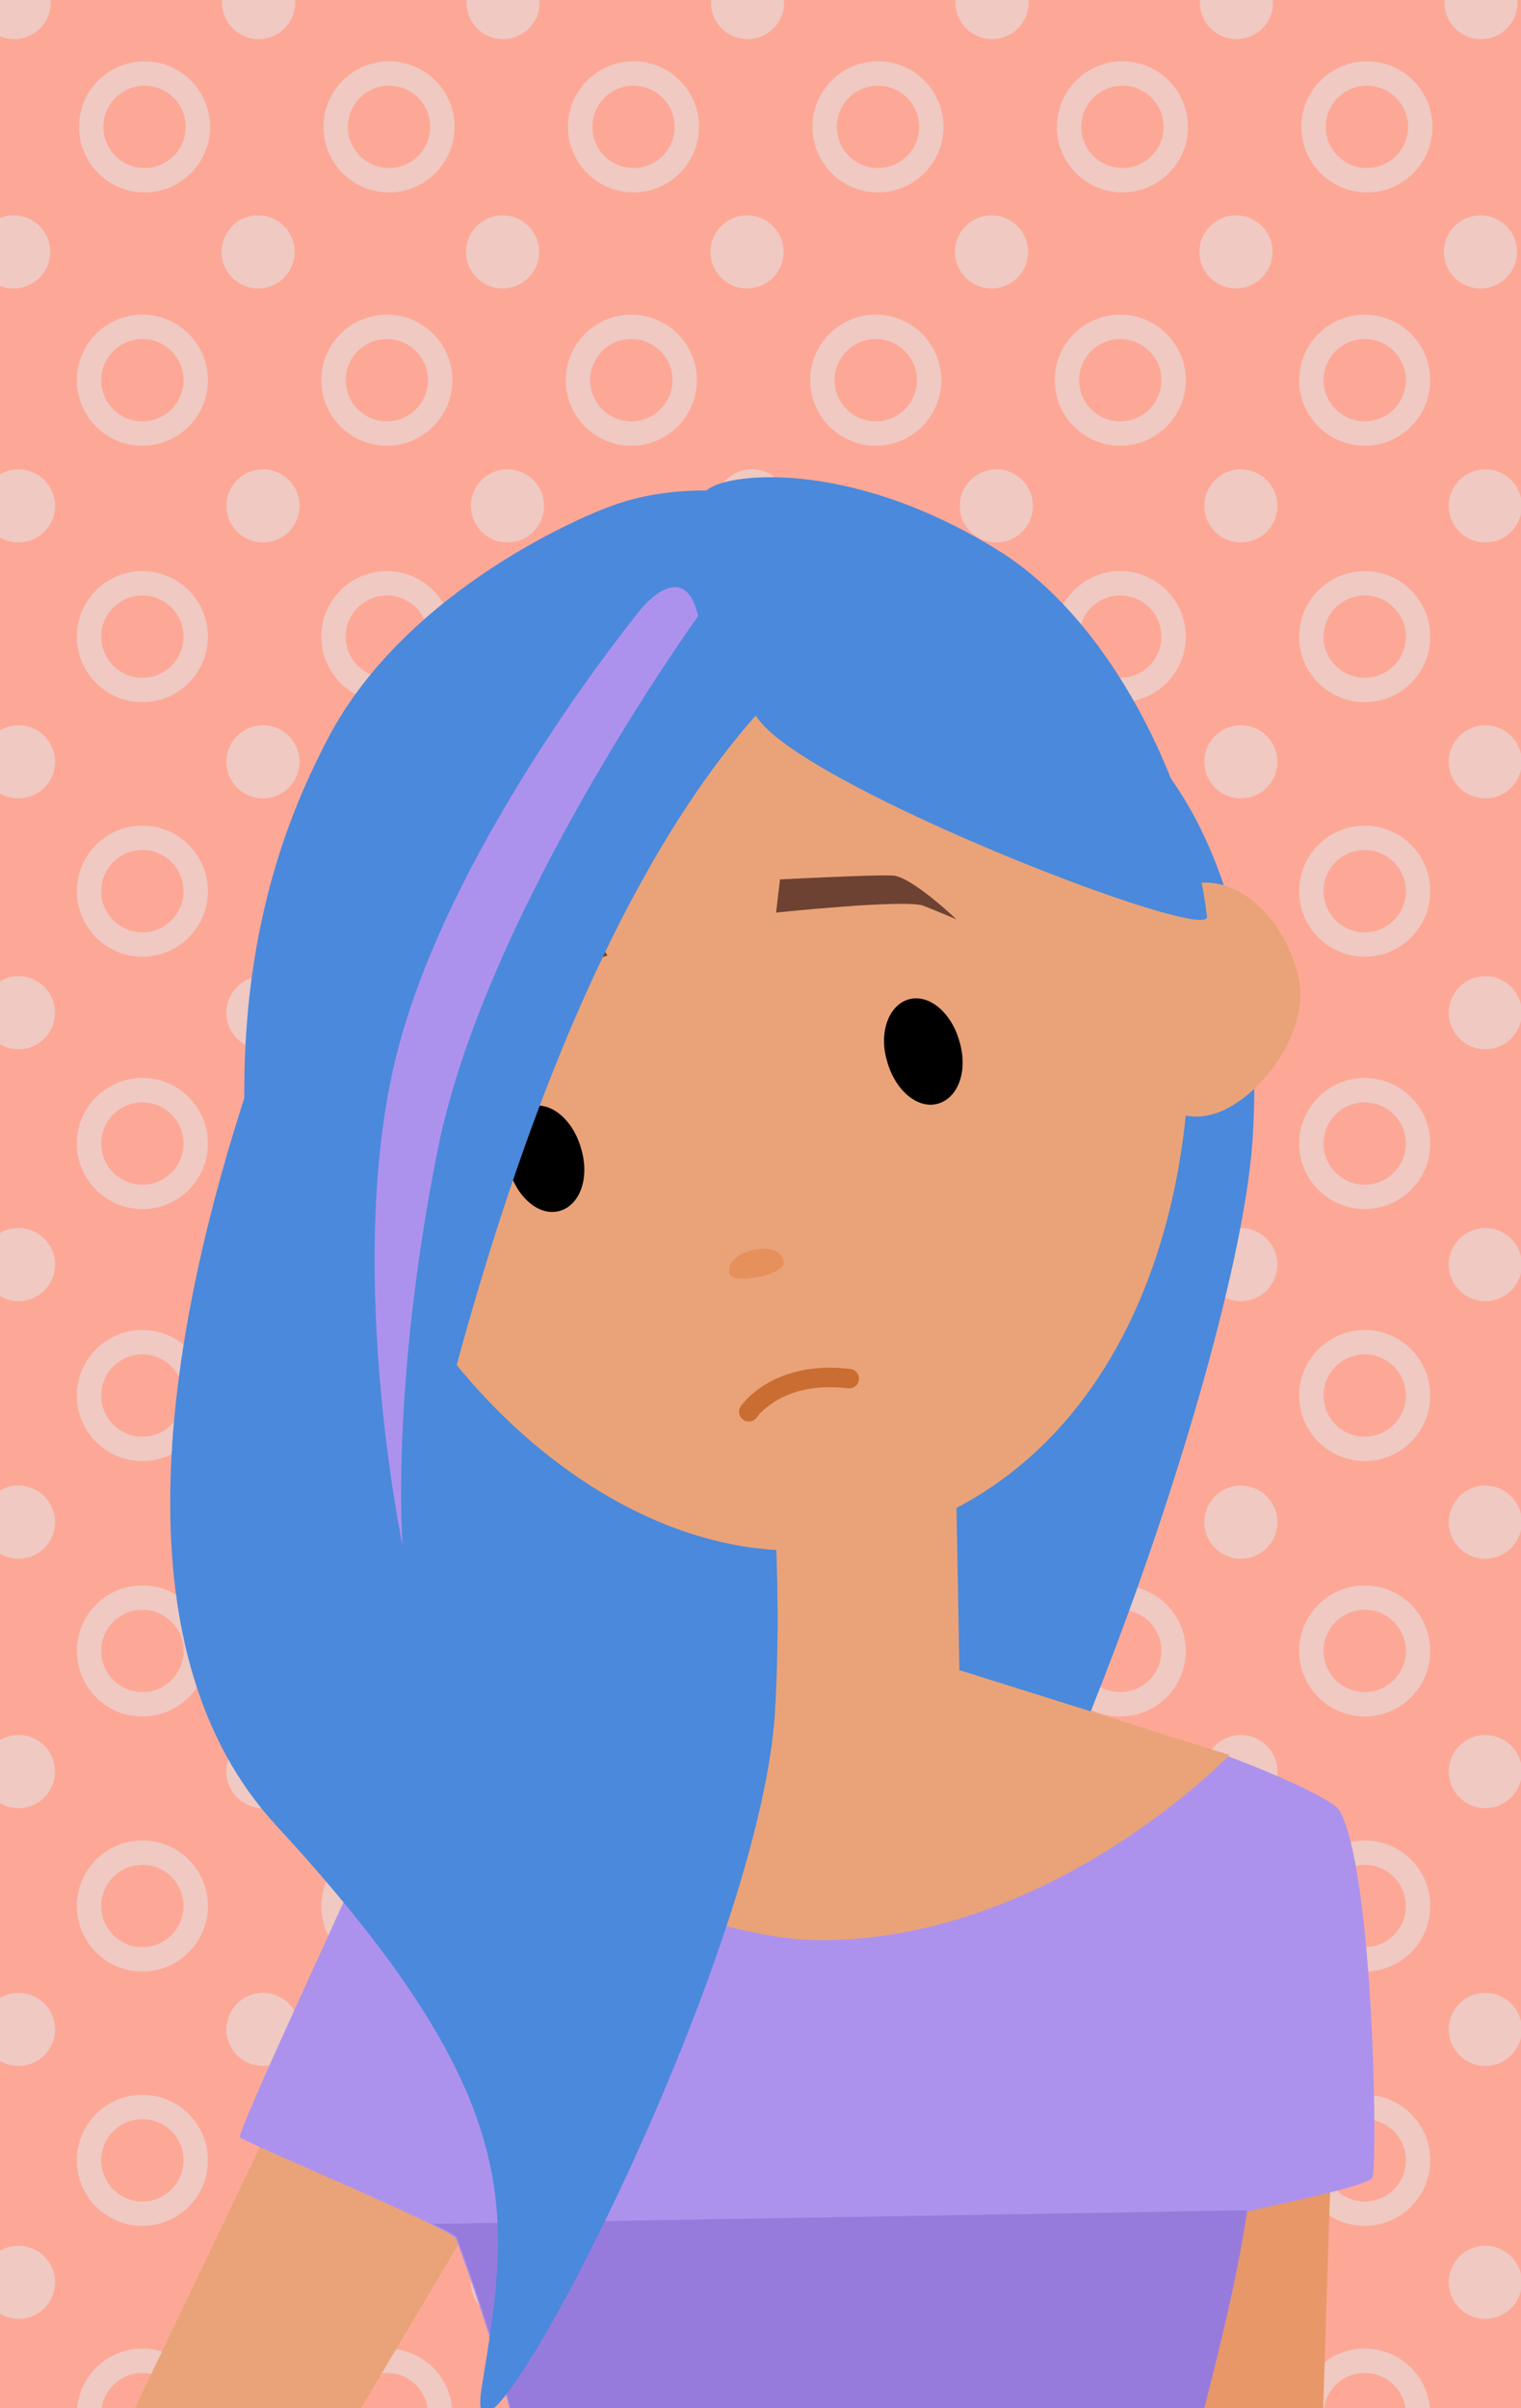 <?xml version="1.0" encoding="UTF-8" standalone="no"?>
<!DOCTYPE svg PUBLIC "-//W3C//DTD SVG 1.1//EN" "http://www.w3.org/Graphics/SVG/1.1/DTD/svg11.dtd">
<svg width="100%" height="100%" viewBox="0 0 156 247" version="1.1" xmlns="http://www.w3.org/2000/svg" xmlns:xlink="http://www.w3.org/1999/xlink" xml:space="preserve" xmlns:serif="http://www.serif.com/" style="fill-rule:evenodd;clip-rule:evenodd;stroke-linecap:round;stroke-miterlimit:10;">
    <g id="fondo">
        <rect x="0" y="0" width="156" height="247.3" style="fill:rgb(253,168,151);fill-rule:nonzero;"/>
        <g transform="matrix(1,0,0,1,101.993,0)">
            <g transform="matrix(1,0,0,1,-2.909,-1.543)">
                <path d="M15.814,112.108C19.523,112.108 22.535,115.12 22.535,118.83C22.535,122.54 19.523,125.551 15.814,125.551C12.104,125.551 9.092,122.54 9.092,118.83C9.092,115.12 12.104,112.108 15.814,112.108ZM15.814,114.608C13.484,114.608 11.592,116.5 11.592,118.83C11.592,121.16 13.484,123.051 15.814,123.051C18.144,123.051 20.035,121.16 20.035,118.83C20.035,116.5 18.144,114.608 15.814,114.608Z" style="fill:rgb(239,201,194);"/>
            </g>
            <g transform="matrix(1,0,0,1,-2.909,24.306)">
                <path d="M15.814,112.108C19.523,112.108 22.535,115.12 22.535,118.83C22.535,122.54 19.523,125.551 15.814,125.551C12.104,125.551 9.092,122.54 9.092,118.83C9.092,115.12 12.104,112.108 15.814,112.108ZM15.814,114.608C13.484,114.608 11.592,116.5 11.592,118.83C11.592,121.16 13.484,123.051 15.814,123.051C18.144,123.051 20.035,121.16 20.035,118.83C20.035,116.5 18.144,114.608 15.814,114.608Z" style="fill:rgb(239,201,194);"/>
            </g>
            <g transform="matrix(1,0,0,1,-2.909,50.501)">
                <path d="M15.814,112.108C19.523,112.108 22.535,115.12 22.535,118.83C22.535,122.54 19.523,125.551 15.814,125.551C12.104,125.551 9.092,122.54 9.092,118.83C9.092,115.12 12.104,112.108 15.814,112.108ZM15.814,114.608C13.484,114.608 11.592,116.5 11.592,118.83C11.592,121.16 13.484,123.051 15.814,123.051C18.144,123.051 20.035,121.16 20.035,118.83C20.035,116.5 18.144,114.608 15.814,114.608Z" style="fill:rgb(239,201,194);"/>
            </g>
            <g transform="matrix(1,0,0,1,-2.909,76.662)">
                <path d="M15.814,112.108C19.523,112.108 22.535,115.12 22.535,118.83C22.535,122.54 19.523,125.551 15.814,125.551C12.104,125.551 9.092,122.54 9.092,118.83C9.092,115.12 12.104,112.108 15.814,112.108ZM15.814,114.608C13.484,114.608 11.592,116.5 11.592,118.83C11.592,121.16 13.484,123.051 15.814,123.051C18.144,123.051 20.035,121.16 20.035,118.83C20.035,116.5 18.144,114.608 15.814,114.608Z" style="fill:rgb(239,201,194);"/>
            </g>
            <g transform="matrix(1,0,0,1,-2.909,102.746)">
                <path d="M15.814,112.108C19.523,112.108 22.535,115.12 22.535,118.83C22.535,122.54 19.523,125.551 15.814,125.551C12.104,125.551 9.092,122.54 9.092,118.83C9.092,115.12 12.104,112.108 15.814,112.108ZM15.814,114.608C13.484,114.608 11.592,116.5 11.592,118.83C11.592,121.16 13.484,123.051 15.814,123.051C18.144,123.051 20.035,121.16 20.035,118.83C20.035,116.5 18.144,114.608 15.814,114.608Z" style="fill:rgb(239,201,194);"/>
            </g>
            <g transform="matrix(1,0,0,1,-2.909,128.775)">
                <path d="M15.814,112.108C19.523,112.108 22.535,115.12 22.535,118.83C22.535,122.54 19.523,125.551 15.814,125.551C12.104,125.551 9.092,122.54 9.092,118.83C9.092,115.12 12.104,112.108 15.814,112.108ZM15.814,114.608C13.484,114.608 11.592,116.5 11.592,118.83C11.592,121.16 13.484,123.051 15.814,123.051C18.144,123.051 20.035,121.16 20.035,118.83C20.035,116.5 18.144,114.608 15.814,114.608Z" style="fill:rgb(239,201,194);"/>
            </g>
            <g transform="matrix(1,0,0,1,-2.909,-27.426)">
                <path d="M15.814,112.108C19.523,112.108 22.535,115.12 22.535,118.83C22.535,122.54 19.523,125.551 15.814,125.551C12.104,125.551 9.092,122.54 9.092,118.83C9.092,115.12 12.104,112.108 15.814,112.108ZM15.814,114.608C13.484,114.608 11.592,116.5 11.592,118.83C11.592,121.16 13.484,123.051 15.814,123.051C18.144,123.051 20.035,121.16 20.035,118.83C20.035,116.5 18.144,114.608 15.814,114.608Z" style="fill:rgb(239,201,194);"/>
            </g>
            <g transform="matrix(1,0,0,1,-2.909,-53.53)">
                <path d="M15.814,112.108C19.523,112.108 22.535,115.12 22.535,118.83C22.535,122.54 19.523,125.551 15.814,125.551C12.104,125.551 9.092,122.54 9.092,118.83C9.092,115.12 12.104,112.108 15.814,112.108ZM15.814,114.608C13.484,114.608 11.592,116.5 11.592,118.83C11.592,121.16 13.484,123.051 15.814,123.051C18.144,123.051 20.035,121.16 20.035,118.83C20.035,116.5 18.144,114.608 15.814,114.608Z" style="fill:rgb(239,201,194);"/>
            </g>
            <g transform="matrix(1,0,0,1,-2.909,-79.834)">
                <path d="M15.814,112.108C19.523,112.108 22.535,115.12 22.535,118.83C22.535,122.54 19.523,125.551 15.814,125.551C12.104,125.551 9.092,122.54 9.092,118.83C9.092,115.12 12.104,112.108 15.814,112.108ZM15.814,114.608C13.484,114.608 11.592,116.5 11.592,118.83C11.592,121.16 13.484,123.051 15.814,123.051C18.144,123.051 20.035,121.16 20.035,118.83C20.035,116.5 18.144,114.608 15.814,114.608Z" style="fill:rgb(239,201,194);"/>
            </g>
            <g transform="matrix(1,0,0,1,-2.685,-105.818)">
                <path d="M15.814,112.108C19.523,112.108 22.535,115.12 22.535,118.83C22.535,122.54 19.523,125.551 15.814,125.551C12.104,125.551 9.092,122.54 9.092,118.83C9.092,115.12 12.104,112.108 15.814,112.108ZM15.814,114.608C13.484,114.608 11.592,116.5 11.592,118.83C11.592,121.16 13.484,123.051 15.814,123.051C18.144,123.051 20.035,121.16 20.035,118.83C20.035,116.5 18.144,114.608 15.814,114.608Z" style="fill:rgb(239,201,194);"/>
            </g>
            <g transform="matrix(0.558,0,0,0.558,-9.072,-66.041)">
                <circle cx="15.814" cy="118.83" r="6.721" style="fill:rgb(239,201,194);"/>
            </g>
            <g transform="matrix(0.558,0,0,0.558,-9.121,-40.47)">
                <circle cx="15.814" cy="118.83" r="6.721" style="fill:rgb(239,201,194);"/>
            </g>
            <g transform="matrix(0.558,0,0,0.558,-8.625,-14.419)">
                <circle cx="15.814" cy="118.83" r="6.721" style="fill:rgb(239,201,194);"/>
            </g>
            <g transform="matrix(0.558,0,0,0.558,-8.625,11.831)">
                <circle cx="15.814" cy="118.83" r="6.721" style="fill:rgb(239,201,194);"/>
            </g>
            <g transform="matrix(0.558,0,0,0.558,-8.625,37.566)">
                <circle cx="15.814" cy="118.83" r="6.721" style="fill:rgb(239,201,194);"/>
            </g>
            <g transform="matrix(0.558,0,0,0.558,-8.625,63.398)">
                <circle cx="15.814" cy="118.83" r="6.721" style="fill:rgb(239,201,194);"/>
            </g>
            <g transform="matrix(0.558,0,0,0.558,-8.625,89.817)">
                <circle cx="15.814" cy="118.83" r="6.721" style="fill:rgb(239,201,194);"/>
            </g>
            <g transform="matrix(0.558,0,0,0.558,-8.625,115.396)">
                <circle cx="15.814" cy="118.83" r="6.721" style="fill:rgb(239,201,194);"/>
            </g>
            <g transform="matrix(0.558,0,0,0.558,-8.625,141.843)">
                <circle cx="15.814" cy="118.83" r="6.721" style="fill:rgb(239,201,194);"/>
            </g>
            <g transform="matrix(0.558,0,0,0.558,-8.625,167.781)">
                <circle cx="15.814" cy="118.83" r="6.721" style="fill:rgb(239,201,194);"/>
            </g>
        </g>
        <g transform="matrix(1,0,0,1,76.919,0)">
            <g transform="matrix(1,0,0,1,-2.909,-1.543)">
                <path d="M15.814,112.108C19.523,112.108 22.535,115.12 22.535,118.83C22.535,122.54 19.523,125.551 15.814,125.551C12.104,125.551 9.092,122.54 9.092,118.83C9.092,115.12 12.104,112.108 15.814,112.108ZM15.814,114.608C13.484,114.608 11.592,116.5 11.592,118.83C11.592,121.16 13.484,123.051 15.814,123.051C18.144,123.051 20.035,121.16 20.035,118.83C20.035,116.5 18.144,114.608 15.814,114.608Z" style="fill:rgb(239,201,194);"/>
            </g>
            <g transform="matrix(1,0,0,1,-2.909,24.306)">
                <path d="M15.814,112.108C19.523,112.108 22.535,115.12 22.535,118.83C22.535,122.54 19.523,125.551 15.814,125.551C12.104,125.551 9.092,122.54 9.092,118.83C9.092,115.12 12.104,112.108 15.814,112.108ZM15.814,114.608C13.484,114.608 11.592,116.5 11.592,118.83C11.592,121.16 13.484,123.051 15.814,123.051C18.144,123.051 20.035,121.16 20.035,118.83C20.035,116.5 18.144,114.608 15.814,114.608Z" style="fill:rgb(239,201,194);"/>
            </g>
            <g transform="matrix(1,0,0,1,-2.909,50.501)">
                <path d="M15.814,112.108C19.523,112.108 22.535,115.12 22.535,118.83C22.535,122.54 19.523,125.551 15.814,125.551C12.104,125.551 9.092,122.54 9.092,118.83C9.092,115.12 12.104,112.108 15.814,112.108ZM15.814,114.608C13.484,114.608 11.592,116.5 11.592,118.83C11.592,121.16 13.484,123.051 15.814,123.051C18.144,123.051 20.035,121.16 20.035,118.83C20.035,116.5 18.144,114.608 15.814,114.608Z" style="fill:rgb(239,201,194);"/>
            </g>
            <g transform="matrix(1,0,0,1,-2.909,76.662)">
                <path d="M15.814,112.108C19.523,112.108 22.535,115.12 22.535,118.83C22.535,122.54 19.523,125.551 15.814,125.551C12.104,125.551 9.092,122.54 9.092,118.83C9.092,115.12 12.104,112.108 15.814,112.108ZM15.814,114.608C13.484,114.608 11.592,116.5 11.592,118.83C11.592,121.16 13.484,123.051 15.814,123.051C18.144,123.051 20.035,121.16 20.035,118.83C20.035,116.5 18.144,114.608 15.814,114.608Z" style="fill:rgb(239,201,194);"/>
            </g>
            <g transform="matrix(1,0,0,1,-2.909,102.746)">
                <path d="M15.814,112.108C19.523,112.108 22.535,115.12 22.535,118.83C22.535,122.54 19.523,125.551 15.814,125.551C12.104,125.551 9.092,122.54 9.092,118.83C9.092,115.12 12.104,112.108 15.814,112.108ZM15.814,114.608C13.484,114.608 11.592,116.5 11.592,118.83C11.592,121.16 13.484,123.051 15.814,123.051C18.144,123.051 20.035,121.16 20.035,118.83C20.035,116.5 18.144,114.608 15.814,114.608Z" style="fill:rgb(239,201,194);"/>
            </g>
            <g transform="matrix(1,0,0,1,-2.909,128.775)">
                <path d="M15.814,112.108C19.523,112.108 22.535,115.12 22.535,118.83C22.535,122.54 19.523,125.551 15.814,125.551C12.104,125.551 9.092,122.54 9.092,118.83C9.092,115.12 12.104,112.108 15.814,112.108ZM15.814,114.608C13.484,114.608 11.592,116.5 11.592,118.83C11.592,121.16 13.484,123.051 15.814,123.051C18.144,123.051 20.035,121.16 20.035,118.83C20.035,116.5 18.144,114.608 15.814,114.608Z" style="fill:rgb(239,201,194);"/>
            </g>
            <g transform="matrix(1,0,0,1,-2.909,-27.426)">
                <path d="M15.814,112.108C19.523,112.108 22.535,115.12 22.535,118.83C22.535,122.54 19.523,125.551 15.814,125.551C12.104,125.551 9.092,122.54 9.092,118.83C9.092,115.12 12.104,112.108 15.814,112.108ZM15.814,114.608C13.484,114.608 11.592,116.5 11.592,118.83C11.592,121.16 13.484,123.051 15.814,123.051C18.144,123.051 20.035,121.16 20.035,118.83C20.035,116.5 18.144,114.608 15.814,114.608Z" style="fill:rgb(239,201,194);"/>
            </g>
            <g transform="matrix(1,0,0,1,-2.909,-53.53)">
                <path d="M15.814,112.108C19.523,112.108 22.535,115.12 22.535,118.83C22.535,122.54 19.523,125.551 15.814,125.551C12.104,125.551 9.092,122.54 9.092,118.83C9.092,115.12 12.104,112.108 15.814,112.108ZM15.814,114.608C13.484,114.608 11.592,116.5 11.592,118.83C11.592,121.16 13.484,123.051 15.814,123.051C18.144,123.051 20.035,121.16 20.035,118.83C20.035,116.5 18.144,114.608 15.814,114.608Z" style="fill:rgb(239,201,194);"/>
            </g>
            <g transform="matrix(1,0,0,1,-2.909,-79.834)">
                <path d="M15.814,112.108C19.523,112.108 22.535,115.12 22.535,118.83C22.535,122.54 19.523,125.551 15.814,125.551C12.104,125.551 9.092,122.54 9.092,118.83C9.092,115.12 12.104,112.108 15.814,112.108ZM15.814,114.608C13.484,114.608 11.592,116.5 11.592,118.83C11.592,121.16 13.484,123.051 15.814,123.051C18.144,123.051 20.035,121.16 20.035,118.83C20.035,116.5 18.144,114.608 15.814,114.608Z" style="fill:rgb(239,201,194);"/>
            </g>
            <g transform="matrix(1,0,0,1,-2.685,-105.818)">
                <path d="M15.814,112.108C19.523,112.108 22.535,115.12 22.535,118.83C22.535,122.54 19.523,125.551 15.814,125.551C12.104,125.551 9.092,122.54 9.092,118.83C9.092,115.12 12.104,112.108 15.814,112.108ZM15.814,114.608C13.484,114.608 11.592,116.5 11.592,118.83C11.592,121.16 13.484,123.051 15.814,123.051C18.144,123.051 20.035,121.16 20.035,118.83C20.035,116.5 18.144,114.608 15.814,114.608Z" style="fill:rgb(239,201,194);"/>
            </g>
            <g transform="matrix(0.558,0,0,0.558,-9.072,-66.041)">
                <circle cx="15.814" cy="118.83" r="6.721" style="fill:rgb(239,201,194);"/>
            </g>
            <g transform="matrix(0.558,0,0,0.558,-9.121,-40.47)">
                <circle cx="15.814" cy="118.83" r="6.721" style="fill:rgb(239,201,194);"/>
            </g>
            <g transform="matrix(0.558,0,0,0.558,-8.625,-14.419)">
                <circle cx="15.814" cy="118.83" r="6.721" style="fill:rgb(239,201,194);"/>
            </g>
            <g transform="matrix(0.558,0,0,0.558,-8.625,11.831)">
                <circle cx="15.814" cy="118.83" r="6.721" style="fill:rgb(239,201,194);"/>
            </g>
            <g transform="matrix(0.558,0,0,0.558,-8.625,37.566)">
                <circle cx="15.814" cy="118.83" r="6.721" style="fill:rgb(239,201,194);"/>
            </g>
            <g transform="matrix(0.558,0,0,0.558,-8.625,63.398)">
                <circle cx="15.814" cy="118.83" r="6.721" style="fill:rgb(239,201,194);"/>
            </g>
            <g transform="matrix(0.558,0,0,0.558,-8.625,89.817)">
                <circle cx="15.814" cy="118.83" r="6.721" style="fill:rgb(239,201,194);"/>
            </g>
            <g transform="matrix(0.558,0,0,0.558,-8.625,115.396)">
                <circle cx="15.814" cy="118.83" r="6.721" style="fill:rgb(239,201,194);"/>
            </g>
            <g transform="matrix(0.558,0,0,0.558,-8.625,141.843)">
                <circle cx="15.814" cy="118.83" r="6.721" style="fill:rgb(239,201,194);"/>
            </g>
            <g transform="matrix(0.558,0,0,0.558,-8.625,167.781)">
                <circle cx="15.814" cy="118.83" r="6.721" style="fill:rgb(239,201,194);"/>
            </g>
        </g>
        <g transform="matrix(1,0,0,1,51.846,0)">
            <g transform="matrix(1,0,0,1,-2.909,-1.543)">
                <path d="M15.814,112.108C19.523,112.108 22.535,115.12 22.535,118.83C22.535,122.54 19.523,125.551 15.814,125.551C12.104,125.551 9.092,122.54 9.092,118.83C9.092,115.12 12.104,112.108 15.814,112.108ZM15.814,114.608C13.484,114.608 11.592,116.5 11.592,118.83C11.592,121.16 13.484,123.051 15.814,123.051C18.144,123.051 20.035,121.16 20.035,118.83C20.035,116.5 18.144,114.608 15.814,114.608Z" style="fill:rgb(239,201,194);"/>
            </g>
            <g transform="matrix(1,0,0,1,-2.909,24.306)">
                <path d="M15.814,112.108C19.523,112.108 22.535,115.12 22.535,118.83C22.535,122.54 19.523,125.551 15.814,125.551C12.104,125.551 9.092,122.54 9.092,118.83C9.092,115.12 12.104,112.108 15.814,112.108ZM15.814,114.608C13.484,114.608 11.592,116.5 11.592,118.83C11.592,121.16 13.484,123.051 15.814,123.051C18.144,123.051 20.035,121.16 20.035,118.83C20.035,116.5 18.144,114.608 15.814,114.608Z" style="fill:rgb(239,201,194);"/>
            </g>
            <g transform="matrix(1,0,0,1,-2.909,50.501)">
                <path d="M15.814,112.108C19.523,112.108 22.535,115.12 22.535,118.83C22.535,122.54 19.523,125.551 15.814,125.551C12.104,125.551 9.092,122.54 9.092,118.83C9.092,115.12 12.104,112.108 15.814,112.108ZM15.814,114.608C13.484,114.608 11.592,116.5 11.592,118.83C11.592,121.16 13.484,123.051 15.814,123.051C18.144,123.051 20.035,121.16 20.035,118.83C20.035,116.5 18.144,114.608 15.814,114.608Z" style="fill:rgb(239,201,194);"/>
            </g>
            <g transform="matrix(1,0,0,1,-2.909,76.662)">
                <path d="M15.814,112.108C19.523,112.108 22.535,115.12 22.535,118.83C22.535,122.54 19.523,125.551 15.814,125.551C12.104,125.551 9.092,122.54 9.092,118.83C9.092,115.12 12.104,112.108 15.814,112.108ZM15.814,114.608C13.484,114.608 11.592,116.5 11.592,118.83C11.592,121.16 13.484,123.051 15.814,123.051C18.144,123.051 20.035,121.16 20.035,118.83C20.035,116.5 18.144,114.608 15.814,114.608Z" style="fill:rgb(239,201,194);"/>
            </g>
            <g transform="matrix(1,0,0,1,-2.909,102.746)">
                <path d="M15.814,112.108C19.523,112.108 22.535,115.12 22.535,118.83C22.535,122.54 19.523,125.551 15.814,125.551C12.104,125.551 9.092,122.54 9.092,118.83C9.092,115.12 12.104,112.108 15.814,112.108ZM15.814,114.608C13.484,114.608 11.592,116.5 11.592,118.83C11.592,121.16 13.484,123.051 15.814,123.051C18.144,123.051 20.035,121.16 20.035,118.83C20.035,116.5 18.144,114.608 15.814,114.608Z" style="fill:rgb(239,201,194);"/>
            </g>
            <g transform="matrix(1,0,0,1,-2.909,128.775)">
                <path d="M15.814,112.108C19.523,112.108 22.535,115.12 22.535,118.83C22.535,122.54 19.523,125.551 15.814,125.551C12.104,125.551 9.092,122.54 9.092,118.83C9.092,115.12 12.104,112.108 15.814,112.108ZM15.814,114.608C13.484,114.608 11.592,116.5 11.592,118.83C11.592,121.16 13.484,123.051 15.814,123.051C18.144,123.051 20.035,121.16 20.035,118.83C20.035,116.5 18.144,114.608 15.814,114.608Z" style="fill:rgb(239,201,194);"/>
            </g>
            <g transform="matrix(1,0,0,1,-2.909,-27.426)">
                <path d="M15.814,112.108C19.523,112.108 22.535,115.12 22.535,118.83C22.535,122.54 19.523,125.551 15.814,125.551C12.104,125.551 9.092,122.54 9.092,118.83C9.092,115.12 12.104,112.108 15.814,112.108ZM15.814,114.608C13.484,114.608 11.592,116.5 11.592,118.83C11.592,121.16 13.484,123.051 15.814,123.051C18.144,123.051 20.035,121.16 20.035,118.83C20.035,116.5 18.144,114.608 15.814,114.608Z" style="fill:rgb(239,201,194);"/>
            </g>
            <g transform="matrix(1,0,0,1,-2.909,-53.53)">
                <path d="M15.814,112.108C19.523,112.108 22.535,115.12 22.535,118.83C22.535,122.54 19.523,125.551 15.814,125.551C12.104,125.551 9.092,122.54 9.092,118.83C9.092,115.12 12.104,112.108 15.814,112.108ZM15.814,114.608C13.484,114.608 11.592,116.5 11.592,118.83C11.592,121.16 13.484,123.051 15.814,123.051C18.144,123.051 20.035,121.16 20.035,118.83C20.035,116.5 18.144,114.608 15.814,114.608Z" style="fill:rgb(239,201,194);"/>
            </g>
            <g transform="matrix(1,0,0,1,-2.909,-79.834)">
                <path d="M15.814,112.108C19.523,112.108 22.535,115.12 22.535,118.83C22.535,122.54 19.523,125.551 15.814,125.551C12.104,125.551 9.092,122.54 9.092,118.83C9.092,115.12 12.104,112.108 15.814,112.108ZM15.814,114.608C13.484,114.608 11.592,116.5 11.592,118.83C11.592,121.16 13.484,123.051 15.814,123.051C18.144,123.051 20.035,121.16 20.035,118.83C20.035,116.5 18.144,114.608 15.814,114.608Z" style="fill:rgb(239,201,194);"/>
            </g>
            <g transform="matrix(1,0,0,1,-2.685,-105.818)">
                <path d="M15.814,112.108C19.523,112.108 22.535,115.12 22.535,118.83C22.535,122.54 19.523,125.551 15.814,125.551C12.104,125.551 9.092,122.54 9.092,118.83C9.092,115.12 12.104,112.108 15.814,112.108ZM15.814,114.608C13.484,114.608 11.592,116.5 11.592,118.83C11.592,121.16 13.484,123.051 15.814,123.051C18.144,123.051 20.035,121.16 20.035,118.83C20.035,116.5 18.144,114.608 15.814,114.608Z" style="fill:rgb(239,201,194);"/>
            </g>
            <g transform="matrix(0.558,0,0,0.558,-9.072,-66.041)">
                <circle cx="15.814" cy="118.83" r="6.721" style="fill:rgb(239,201,194);"/>
            </g>
            <g transform="matrix(0.558,0,0,0.558,-9.121,-40.47)">
                <circle cx="15.814" cy="118.83" r="6.721" style="fill:rgb(239,201,194);"/>
            </g>
            <g transform="matrix(0.558,0,0,0.558,-8.625,-14.419)">
                <circle cx="15.814" cy="118.83" r="6.721" style="fill:rgb(239,201,194);"/>
            </g>
            <g transform="matrix(0.558,0,0,0.558,-8.625,11.831)">
                <circle cx="15.814" cy="118.83" r="6.721" style="fill:rgb(239,201,194);"/>
            </g>
            <g transform="matrix(0.558,0,0,0.558,-8.625,37.566)">
                <circle cx="15.814" cy="118.83" r="6.721" style="fill:rgb(239,201,194);"/>
            </g>
            <g transform="matrix(0.558,0,0,0.558,-8.625,63.398)">
                <circle cx="15.814" cy="118.83" r="6.721" style="fill:rgb(239,201,194);"/>
            </g>
            <g transform="matrix(0.558,0,0,0.558,-8.625,89.817)">
                <circle cx="15.814" cy="118.83" r="6.721" style="fill:rgb(239,201,194);"/>
            </g>
            <g transform="matrix(0.558,0,0,0.558,-8.625,115.396)">
                <circle cx="15.814" cy="118.83" r="6.721" style="fill:rgb(239,201,194);"/>
            </g>
            <g transform="matrix(0.558,0,0,0.558,-8.625,141.843)">
                <circle cx="15.814" cy="118.83" r="6.721" style="fill:rgb(239,201,194);"/>
            </g>
            <g transform="matrix(0.558,0,0,0.558,-8.625,167.781)">
                <circle cx="15.814" cy="118.83" r="6.721" style="fill:rgb(239,201,194);"/>
            </g>
        </g>
        <g transform="matrix(1,0,0,1,26.772,0)">
            <g transform="matrix(1,0,0,1,-2.909,-1.543)">
                <path d="M15.814,112.108C19.523,112.108 22.535,115.12 22.535,118.83C22.535,122.54 19.523,125.551 15.814,125.551C12.104,125.551 9.092,122.54 9.092,118.83C9.092,115.12 12.104,112.108 15.814,112.108ZM15.814,114.608C13.484,114.608 11.592,116.5 11.592,118.83C11.592,121.16 13.484,123.051 15.814,123.051C18.144,123.051 20.035,121.16 20.035,118.83C20.035,116.5 18.144,114.608 15.814,114.608Z" style="fill:rgb(239,201,194);"/>
            </g>
            <g transform="matrix(1,0,0,1,-2.909,24.306)">
                <path d="M15.814,112.108C19.523,112.108 22.535,115.12 22.535,118.83C22.535,122.54 19.523,125.551 15.814,125.551C12.104,125.551 9.092,122.54 9.092,118.83C9.092,115.12 12.104,112.108 15.814,112.108ZM15.814,114.608C13.484,114.608 11.592,116.5 11.592,118.83C11.592,121.16 13.484,123.051 15.814,123.051C18.144,123.051 20.035,121.16 20.035,118.83C20.035,116.5 18.144,114.608 15.814,114.608Z" style="fill:rgb(239,201,194);"/>
            </g>
            <g transform="matrix(1,0,0,1,-2.909,50.501)">
                <path d="M15.814,112.108C19.523,112.108 22.535,115.12 22.535,118.83C22.535,122.54 19.523,125.551 15.814,125.551C12.104,125.551 9.092,122.54 9.092,118.83C9.092,115.12 12.104,112.108 15.814,112.108ZM15.814,114.608C13.484,114.608 11.592,116.5 11.592,118.83C11.592,121.16 13.484,123.051 15.814,123.051C18.144,123.051 20.035,121.16 20.035,118.83C20.035,116.5 18.144,114.608 15.814,114.608Z" style="fill:rgb(239,201,194);"/>
            </g>
            <g transform="matrix(1,0,0,1,-2.909,76.662)">
                <path d="M15.814,112.108C19.523,112.108 22.535,115.12 22.535,118.83C22.535,122.54 19.523,125.551 15.814,125.551C12.104,125.551 9.092,122.54 9.092,118.83C9.092,115.12 12.104,112.108 15.814,112.108ZM15.814,114.608C13.484,114.608 11.592,116.5 11.592,118.83C11.592,121.16 13.484,123.051 15.814,123.051C18.144,123.051 20.035,121.16 20.035,118.83C20.035,116.5 18.144,114.608 15.814,114.608Z" style="fill:rgb(239,201,194);"/>
            </g>
            <g transform="matrix(1,0,0,1,-2.909,102.746)">
                <path d="M15.814,112.108C19.523,112.108 22.535,115.12 22.535,118.83C22.535,122.54 19.523,125.551 15.814,125.551C12.104,125.551 9.092,122.54 9.092,118.83C9.092,115.12 12.104,112.108 15.814,112.108ZM15.814,114.608C13.484,114.608 11.592,116.5 11.592,118.83C11.592,121.16 13.484,123.051 15.814,123.051C18.144,123.051 20.035,121.16 20.035,118.83C20.035,116.5 18.144,114.608 15.814,114.608Z" style="fill:rgb(239,201,194);"/>
            </g>
            <g transform="matrix(1,0,0,1,-2.909,128.775)">
                <path d="M15.814,112.108C19.523,112.108 22.535,115.12 22.535,118.83C22.535,122.54 19.523,125.551 15.814,125.551C12.104,125.551 9.092,122.54 9.092,118.83C9.092,115.12 12.104,112.108 15.814,112.108ZM15.814,114.608C13.484,114.608 11.592,116.5 11.592,118.83C11.592,121.16 13.484,123.051 15.814,123.051C18.144,123.051 20.035,121.16 20.035,118.83C20.035,116.5 18.144,114.608 15.814,114.608Z" style="fill:rgb(239,201,194);"/>
            </g>
            <g transform="matrix(1,0,0,1,-2.909,-27.426)">
                <path d="M15.814,112.108C19.523,112.108 22.535,115.12 22.535,118.83C22.535,122.54 19.523,125.551 15.814,125.551C12.104,125.551 9.092,122.54 9.092,118.83C9.092,115.12 12.104,112.108 15.814,112.108ZM15.814,114.608C13.484,114.608 11.592,116.5 11.592,118.83C11.592,121.16 13.484,123.051 15.814,123.051C18.144,123.051 20.035,121.16 20.035,118.83C20.035,116.5 18.144,114.608 15.814,114.608Z" style="fill:rgb(239,201,194);"/>
            </g>
            <g transform="matrix(1,0,0,1,-2.909,-53.53)">
                <path d="M15.814,112.108C19.523,112.108 22.535,115.12 22.535,118.83C22.535,122.54 19.523,125.551 15.814,125.551C12.104,125.551 9.092,122.54 9.092,118.83C9.092,115.12 12.104,112.108 15.814,112.108ZM15.814,114.608C13.484,114.608 11.592,116.5 11.592,118.83C11.592,121.16 13.484,123.051 15.814,123.051C18.144,123.051 20.035,121.16 20.035,118.83C20.035,116.5 18.144,114.608 15.814,114.608Z" style="fill:rgb(239,201,194);"/>
            </g>
            <g transform="matrix(1,0,0,1,-2.909,-79.834)">
                <path d="M15.814,112.108C19.523,112.108 22.535,115.12 22.535,118.83C22.535,122.54 19.523,125.551 15.814,125.551C12.104,125.551 9.092,122.54 9.092,118.83C9.092,115.12 12.104,112.108 15.814,112.108ZM15.814,114.608C13.484,114.608 11.592,116.5 11.592,118.83C11.592,121.16 13.484,123.051 15.814,123.051C18.144,123.051 20.035,121.16 20.035,118.83C20.035,116.5 18.144,114.608 15.814,114.608Z" style="fill:rgb(239,201,194);"/>
            </g>
            <g transform="matrix(1,0,0,1,-2.685,-105.818)">
                <path d="M15.814,112.108C19.523,112.108 22.535,115.12 22.535,118.83C22.535,122.54 19.523,125.551 15.814,125.551C12.104,125.551 9.092,122.54 9.092,118.83C9.092,115.12 12.104,112.108 15.814,112.108ZM15.814,114.608C13.484,114.608 11.592,116.5 11.592,118.83C11.592,121.16 13.484,123.051 15.814,123.051C18.144,123.051 20.035,121.16 20.035,118.83C20.035,116.5 18.144,114.608 15.814,114.608Z" style="fill:rgb(239,201,194);"/>
            </g>
            <g transform="matrix(0.558,0,0,0.558,-9.072,-66.041)">
                <circle cx="15.814" cy="118.83" r="6.721" style="fill:rgb(239,201,194);"/>
            </g>
            <g transform="matrix(0.558,0,0,0.558,-9.121,-40.47)">
                <circle cx="15.814" cy="118.83" r="6.721" style="fill:rgb(239,201,194);"/>
            </g>
            <g transform="matrix(0.558,0,0,0.558,-8.625,-14.419)">
                <circle cx="15.814" cy="118.83" r="6.721" style="fill:rgb(239,201,194);"/>
            </g>
            <g transform="matrix(0.558,0,0,0.558,-8.625,11.831)">
                <circle cx="15.814" cy="118.83" r="6.721" style="fill:rgb(239,201,194);"/>
            </g>
            <g transform="matrix(0.558,0,0,0.558,-8.625,37.566)">
                <circle cx="15.814" cy="118.83" r="6.721" style="fill:rgb(239,201,194);"/>
            </g>
            <g transform="matrix(0.558,0,0,0.558,-8.625,63.398)">
                <circle cx="15.814" cy="118.83" r="6.721" style="fill:rgb(239,201,194);"/>
            </g>
            <g transform="matrix(0.558,0,0,0.558,-8.625,89.817)">
                <circle cx="15.814" cy="118.83" r="6.721" style="fill:rgb(239,201,194);"/>
            </g>
            <g transform="matrix(0.558,0,0,0.558,-8.625,115.396)">
                <circle cx="15.814" cy="118.83" r="6.721" style="fill:rgb(239,201,194);"/>
            </g>
            <g transform="matrix(0.558,0,0,0.558,-8.625,141.843)">
                <circle cx="15.814" cy="118.83" r="6.721" style="fill:rgb(239,201,194);"/>
            </g>
            <g transform="matrix(0.558,0,0,0.558,-8.625,167.781)">
                <circle cx="15.814" cy="118.83" r="6.721" style="fill:rgb(239,201,194);"/>
            </g>
        </g>
        <g transform="matrix(1,0,0,1,1.698,0)">
            <g transform="matrix(1,0,0,1,-2.909,-1.543)">
                <path d="M15.814,112.108C19.523,112.108 22.535,115.12 22.535,118.83C22.535,122.54 19.523,125.551 15.814,125.551C12.104,125.551 9.092,122.54 9.092,118.83C9.092,115.12 12.104,112.108 15.814,112.108ZM15.814,114.608C13.484,114.608 11.592,116.5 11.592,118.83C11.592,121.16 13.484,123.051 15.814,123.051C18.144,123.051 20.035,121.16 20.035,118.83C20.035,116.5 18.144,114.608 15.814,114.608Z" style="fill:rgb(239,201,194);"/>
            </g>
            <g transform="matrix(1,0,0,1,-2.909,24.306)">
                <path d="M15.814,112.108C19.523,112.108 22.535,115.12 22.535,118.83C22.535,122.54 19.523,125.551 15.814,125.551C12.104,125.551 9.092,122.54 9.092,118.83C9.092,115.12 12.104,112.108 15.814,112.108ZM15.814,114.608C13.484,114.608 11.592,116.5 11.592,118.83C11.592,121.16 13.484,123.051 15.814,123.051C18.144,123.051 20.035,121.16 20.035,118.83C20.035,116.5 18.144,114.608 15.814,114.608Z" style="fill:rgb(239,201,194);"/>
            </g>
            <g transform="matrix(1,0,0,1,-2.909,50.501)">
                <path d="M15.814,112.108C19.523,112.108 22.535,115.12 22.535,118.83C22.535,122.54 19.523,125.551 15.814,125.551C12.104,125.551 9.092,122.54 9.092,118.83C9.092,115.12 12.104,112.108 15.814,112.108ZM15.814,114.608C13.484,114.608 11.592,116.5 11.592,118.83C11.592,121.16 13.484,123.051 15.814,123.051C18.144,123.051 20.035,121.16 20.035,118.83C20.035,116.5 18.144,114.608 15.814,114.608Z" style="fill:rgb(239,201,194);"/>
            </g>
            <g transform="matrix(1,0,0,1,-2.909,76.662)">
                <path d="M15.814,112.108C19.523,112.108 22.535,115.12 22.535,118.83C22.535,122.54 19.523,125.551 15.814,125.551C12.104,125.551 9.092,122.54 9.092,118.83C9.092,115.12 12.104,112.108 15.814,112.108ZM15.814,114.608C13.484,114.608 11.592,116.5 11.592,118.83C11.592,121.16 13.484,123.051 15.814,123.051C18.144,123.051 20.035,121.16 20.035,118.83C20.035,116.5 18.144,114.608 15.814,114.608Z" style="fill:rgb(239,201,194);"/>
            </g>
            <g transform="matrix(1,0,0,1,-2.909,102.746)">
                <path d="M15.814,112.108C19.523,112.108 22.535,115.12 22.535,118.83C22.535,122.54 19.523,125.551 15.814,125.551C12.104,125.551 9.092,122.54 9.092,118.83C9.092,115.12 12.104,112.108 15.814,112.108ZM15.814,114.608C13.484,114.608 11.592,116.5 11.592,118.83C11.592,121.16 13.484,123.051 15.814,123.051C18.144,123.051 20.035,121.16 20.035,118.83C20.035,116.5 18.144,114.608 15.814,114.608Z" style="fill:rgb(239,201,194);"/>
            </g>
            <g transform="matrix(1,0,0,1,-2.909,128.775)">
                <path d="M15.814,112.108C19.523,112.108 22.535,115.12 22.535,118.83C22.535,122.54 19.523,125.551 15.814,125.551C12.104,125.551 9.092,122.54 9.092,118.83C9.092,115.12 12.104,112.108 15.814,112.108ZM15.814,114.608C13.484,114.608 11.592,116.5 11.592,118.83C11.592,121.16 13.484,123.051 15.814,123.051C18.144,123.051 20.035,121.16 20.035,118.83C20.035,116.5 18.144,114.608 15.814,114.608Z" style="fill:rgb(239,201,194);"/>
            </g>
            <g transform="matrix(1,0,0,1,-2.909,-27.426)">
                <path d="M15.814,112.108C19.523,112.108 22.535,115.12 22.535,118.83C22.535,122.54 19.523,125.551 15.814,125.551C12.104,125.551 9.092,122.54 9.092,118.83C9.092,115.12 12.104,112.108 15.814,112.108ZM15.814,114.608C13.484,114.608 11.592,116.5 11.592,118.83C11.592,121.16 13.484,123.051 15.814,123.051C18.144,123.051 20.035,121.16 20.035,118.83C20.035,116.5 18.144,114.608 15.814,114.608Z" style="fill:rgb(239,201,194);"/>
            </g>
            <g transform="matrix(1,0,0,1,-2.909,-53.53)">
                <path d="M15.814,112.108C19.523,112.108 22.535,115.12 22.535,118.83C22.535,122.54 19.523,125.551 15.814,125.551C12.104,125.551 9.092,122.54 9.092,118.83C9.092,115.12 12.104,112.108 15.814,112.108ZM15.814,114.608C13.484,114.608 11.592,116.5 11.592,118.83C11.592,121.16 13.484,123.051 15.814,123.051C18.144,123.051 20.035,121.16 20.035,118.83C20.035,116.5 18.144,114.608 15.814,114.608Z" style="fill:rgb(239,201,194);"/>
            </g>
            <g transform="matrix(1,0,0,1,-2.909,-79.834)">
                <path d="M15.814,112.108C19.523,112.108 22.535,115.12 22.535,118.83C22.535,122.54 19.523,125.551 15.814,125.551C12.104,125.551 9.092,122.54 9.092,118.83C9.092,115.12 12.104,112.108 15.814,112.108ZM15.814,114.608C13.484,114.608 11.592,116.5 11.592,118.83C11.592,121.16 13.484,123.051 15.814,123.051C18.144,123.051 20.035,121.16 20.035,118.83C20.035,116.5 18.144,114.608 15.814,114.608Z" style="fill:rgb(239,201,194);"/>
            </g>
            <g transform="matrix(1,0,0,1,-2.685,-105.818)">
                <path d="M15.814,112.108C19.523,112.108 22.535,115.12 22.535,118.83C22.535,122.54 19.523,125.551 15.814,125.551C12.104,125.551 9.092,122.54 9.092,118.83C9.092,115.12 12.104,112.108 15.814,112.108ZM15.814,114.608C13.484,114.608 11.592,116.5 11.592,118.83C11.592,121.16 13.484,123.051 15.814,123.051C18.144,123.051 20.035,121.16 20.035,118.83C20.035,116.5 18.144,114.608 15.814,114.608Z" style="fill:rgb(239,201,194);"/>
            </g>
            <g transform="matrix(0.558,0,0,0.558,-9.072,-66.041)">
                <circle cx="15.814" cy="118.83" r="6.721" style="fill:rgb(239,201,194);"/>
            </g>
            <g transform="matrix(0.558,0,0,0.558,-9.121,-40.47)">
                <circle cx="15.814" cy="118.83" r="6.721" style="fill:rgb(239,201,194);"/>
            </g>
            <g transform="matrix(0.558,0,0,0.558,-8.625,-14.419)">
                <circle cx="15.814" cy="118.83" r="6.721" style="fill:rgb(239,201,194);"/>
            </g>
            <g transform="matrix(0.558,0,0,0.558,-8.625,11.831)">
                <circle cx="15.814" cy="118.83" r="6.721" style="fill:rgb(239,201,194);"/>
            </g>
            <g transform="matrix(0.558,0,0,0.558,-8.625,37.566)">
                <circle cx="15.814" cy="118.83" r="6.721" style="fill:rgb(239,201,194);"/>
            </g>
            <g transform="matrix(0.558,0,0,0.558,-8.625,63.398)">
                <circle cx="15.814" cy="118.83" r="6.721" style="fill:rgb(239,201,194);"/>
            </g>
            <g transform="matrix(0.558,0,0,0.558,-8.625,89.817)">
                <circle cx="15.814" cy="118.83" r="6.721" style="fill:rgb(239,201,194);"/>
            </g>
            <g transform="matrix(0.558,0,0,0.558,-8.625,115.396)">
                <circle cx="15.814" cy="118.83" r="6.721" style="fill:rgb(239,201,194);"/>
            </g>
            <g transform="matrix(0.558,0,0,0.558,-8.625,141.843)">
                <circle cx="15.814" cy="118.83" r="6.721" style="fill:rgb(239,201,194);"/>
            </g>
            <g transform="matrix(0.558,0,0,0.558,-8.625,167.781)">
                <circle cx="15.814" cy="118.83" r="6.721" style="fill:rgb(239,201,194);"/>
            </g>
        </g>
        <g transform="matrix(1,0,0,1,127.067,0)">
            <g transform="matrix(1,0,0,1,-2.909,-1.543)">
                <path d="M15.814,112.108C19.523,112.108 22.535,115.12 22.535,118.83C22.535,122.54 19.523,125.551 15.814,125.551C12.104,125.551 9.092,122.54 9.092,118.83C9.092,115.12 12.104,112.108 15.814,112.108ZM15.814,114.608C13.484,114.608 11.592,116.5 11.592,118.83C11.592,121.16 13.484,123.051 15.814,123.051C18.144,123.051 20.035,121.16 20.035,118.83C20.035,116.5 18.144,114.608 15.814,114.608Z" style="fill:rgb(239,201,194);"/>
            </g>
            <g transform="matrix(1,0,0,1,-2.909,24.306)">
                <path d="M15.814,112.108C19.523,112.108 22.535,115.12 22.535,118.83C22.535,122.54 19.523,125.551 15.814,125.551C12.104,125.551 9.092,122.54 9.092,118.83C9.092,115.12 12.104,112.108 15.814,112.108ZM15.814,114.608C13.484,114.608 11.592,116.5 11.592,118.83C11.592,121.16 13.484,123.051 15.814,123.051C18.144,123.051 20.035,121.16 20.035,118.83C20.035,116.5 18.144,114.608 15.814,114.608Z" style="fill:rgb(239,201,194);"/>
            </g>
            <g transform="matrix(1,0,0,1,-2.909,50.501)">
                <path d="M15.814,112.108C19.523,112.108 22.535,115.12 22.535,118.83C22.535,122.54 19.523,125.551 15.814,125.551C12.104,125.551 9.092,122.54 9.092,118.83C9.092,115.12 12.104,112.108 15.814,112.108ZM15.814,114.608C13.484,114.608 11.592,116.5 11.592,118.83C11.592,121.16 13.484,123.051 15.814,123.051C18.144,123.051 20.035,121.16 20.035,118.83C20.035,116.5 18.144,114.608 15.814,114.608Z" style="fill:rgb(239,201,194);"/>
            </g>
            <g transform="matrix(1,0,0,1,-2.909,76.662)">
                <path d="M15.814,112.108C19.523,112.108 22.535,115.12 22.535,118.83C22.535,122.54 19.523,125.551 15.814,125.551C12.104,125.551 9.092,122.54 9.092,118.83C9.092,115.12 12.104,112.108 15.814,112.108ZM15.814,114.608C13.484,114.608 11.592,116.5 11.592,118.83C11.592,121.16 13.484,123.051 15.814,123.051C18.144,123.051 20.035,121.16 20.035,118.83C20.035,116.5 18.144,114.608 15.814,114.608Z" style="fill:rgb(239,201,194);"/>
            </g>
            <g transform="matrix(1,0,0,1,-2.909,102.746)">
                <path d="M15.814,112.108C19.523,112.108 22.535,115.12 22.535,118.83C22.535,122.54 19.523,125.551 15.814,125.551C12.104,125.551 9.092,122.54 9.092,118.83C9.092,115.12 12.104,112.108 15.814,112.108ZM15.814,114.608C13.484,114.608 11.592,116.5 11.592,118.83C11.592,121.16 13.484,123.051 15.814,123.051C18.144,123.051 20.035,121.16 20.035,118.83C20.035,116.5 18.144,114.608 15.814,114.608Z" style="fill:rgb(239,201,194);"/>
            </g>
            <g transform="matrix(1,0,0,1,-2.909,128.775)">
                <path d="M15.814,112.108C19.523,112.108 22.535,115.12 22.535,118.83C22.535,122.54 19.523,125.551 15.814,125.551C12.104,125.551 9.092,122.54 9.092,118.83C9.092,115.12 12.104,112.108 15.814,112.108ZM15.814,114.608C13.484,114.608 11.592,116.5 11.592,118.83C11.592,121.16 13.484,123.051 15.814,123.051C18.144,123.051 20.035,121.16 20.035,118.83C20.035,116.5 18.144,114.608 15.814,114.608Z" style="fill:rgb(239,201,194);"/>
            </g>
            <g transform="matrix(1,0,0,1,-2.909,-27.426)">
                <path d="M15.814,112.108C19.523,112.108 22.535,115.12 22.535,118.83C22.535,122.54 19.523,125.551 15.814,125.551C12.104,125.551 9.092,122.54 9.092,118.83C9.092,115.12 12.104,112.108 15.814,112.108ZM15.814,114.608C13.484,114.608 11.592,116.5 11.592,118.83C11.592,121.16 13.484,123.051 15.814,123.051C18.144,123.051 20.035,121.16 20.035,118.83C20.035,116.5 18.144,114.608 15.814,114.608Z" style="fill:rgb(239,201,194);"/>
            </g>
            <g transform="matrix(1,0,0,1,-2.909,-53.53)">
                <path d="M15.814,112.108C19.523,112.108 22.535,115.12 22.535,118.83C22.535,122.54 19.523,125.551 15.814,125.551C12.104,125.551 9.092,122.54 9.092,118.83C9.092,115.12 12.104,112.108 15.814,112.108ZM15.814,114.608C13.484,114.608 11.592,116.5 11.592,118.83C11.592,121.16 13.484,123.051 15.814,123.051C18.144,123.051 20.035,121.16 20.035,118.83C20.035,116.5 18.144,114.608 15.814,114.608Z" style="fill:rgb(239,201,194);"/>
            </g>
            <g transform="matrix(1,0,0,1,-2.909,-79.834)">
                <path d="M15.814,112.108C19.523,112.108 22.535,115.12 22.535,118.83C22.535,122.54 19.523,125.551 15.814,125.551C12.104,125.551 9.092,122.54 9.092,118.83C9.092,115.12 12.104,112.108 15.814,112.108ZM15.814,114.608C13.484,114.608 11.592,116.5 11.592,118.83C11.592,121.16 13.484,123.051 15.814,123.051C18.144,123.051 20.035,121.16 20.035,118.83C20.035,116.5 18.144,114.608 15.814,114.608Z" style="fill:rgb(239,201,194);"/>
            </g>
            <g transform="matrix(1,0,0,1,-2.685,-105.818)">
                <path d="M15.814,112.108C19.523,112.108 22.535,115.12 22.535,118.83C22.535,122.54 19.523,125.551 15.814,125.551C12.104,125.551 9.092,122.54 9.092,118.83C9.092,115.12 12.104,112.108 15.814,112.108ZM15.814,114.608C13.484,114.608 11.592,116.5 11.592,118.83C11.592,121.16 13.484,123.051 15.814,123.051C18.144,123.051 20.035,121.16 20.035,118.83C20.035,116.5 18.144,114.608 15.814,114.608Z" style="fill:rgb(239,201,194);"/>
            </g>
            <g transform="matrix(0.558,0,0,0.558,-9.072,-66.041)">
                <circle cx="15.814" cy="118.83" r="6.721" style="fill:rgb(239,201,194);"/>
            </g>
            <g transform="matrix(0.558,0,0,0.558,-9.121,-40.47)">
                <circle cx="15.814" cy="118.83" r="6.721" style="fill:rgb(239,201,194);"/>
            </g>
            <g transform="matrix(0.558,0,0,0.558,-8.625,-14.419)">
                <circle cx="15.814" cy="118.83" r="6.721" style="fill:rgb(239,201,194);"/>
            </g>
            <g transform="matrix(0.558,0,0,0.558,-8.625,11.831)">
                <circle cx="15.814" cy="118.83" r="6.721" style="fill:rgb(239,201,194);"/>
            </g>
            <g transform="matrix(0.558,0,0,0.558,-8.625,37.566)">
                <circle cx="15.814" cy="118.83" r="6.721" style="fill:rgb(239,201,194);"/>
            </g>
            <g transform="matrix(0.558,0,0,0.558,-8.625,63.398)">
                <circle cx="15.814" cy="118.83" r="6.721" style="fill:rgb(239,201,194);"/>
            </g>
            <g transform="matrix(0.558,0,0,0.558,-8.625,89.817)">
                <circle cx="15.814" cy="118.83" r="6.721" style="fill:rgb(239,201,194);"/>
            </g>
            <g transform="matrix(0.558,0,0,0.558,-8.625,115.396)">
                <circle cx="15.814" cy="118.83" r="6.721" style="fill:rgb(239,201,194);"/>
            </g>
            <g transform="matrix(0.558,0,0,0.558,-8.625,141.843)">
                <circle cx="15.814" cy="118.83" r="6.721" style="fill:rgb(239,201,194);"/>
            </g>
            <g transform="matrix(0.558,0,0,0.558,-8.625,167.781)">
                <circle cx="15.814" cy="118.83" r="6.721" style="fill:rgb(239,201,194);"/>
            </g>
        </g>
        <g transform="matrix(1,0,0,1,152.141,0)">
            <g transform="matrix(0.558,0,0,0.558,-9.072,-66.041)">
                <circle cx="15.814" cy="118.83" r="6.721" style="fill:rgb(239,201,194);"/>
            </g>
            <g transform="matrix(0.558,0,0,0.558,-9.121,-40.47)">
                <circle cx="15.814" cy="118.83" r="6.721" style="fill:rgb(239,201,194);"/>
            </g>
            <g transform="matrix(0.558,0,0,0.558,-8.625,-14.419)">
                <circle cx="15.814" cy="118.83" r="6.721" style="fill:rgb(239,201,194);"/>
            </g>
            <g transform="matrix(0.558,0,0,0.558,-8.625,11.831)">
                <circle cx="15.814" cy="118.83" r="6.721" style="fill:rgb(239,201,194);"/>
            </g>
            <g transform="matrix(0.558,0,0,0.558,-8.625,37.566)">
                <circle cx="15.814" cy="118.83" r="6.721" style="fill:rgb(239,201,194);"/>
            </g>
            <g transform="matrix(0.558,0,0,0.558,-8.625,63.398)">
                <circle cx="15.814" cy="118.83" r="6.721" style="fill:rgb(239,201,194);"/>
            </g>
            <g transform="matrix(0.558,0,0,0.558,-8.625,89.817)">
                <circle cx="15.814" cy="118.83" r="6.721" style="fill:rgb(239,201,194);"/>
            </g>
            <g transform="matrix(0.558,0,0,0.558,-8.625,115.396)">
                <circle cx="15.814" cy="118.83" r="6.721" style="fill:rgb(239,201,194);"/>
            </g>
            <g transform="matrix(0.558,0,0,0.558,-8.625,141.843)">
                <circle cx="15.814" cy="118.83" r="6.721" style="fill:rgb(239,201,194);"/>
            </g>
            <g transform="matrix(0.558,0,0,0.558,-8.625,167.781)">
                <circle cx="15.814" cy="118.83" r="6.721" style="fill:rgb(239,201,194);"/>
            </g>
        </g>
    </g>
    <g id="_x30_3_" serif:id="_x30_3">
        <g>
            <clipPath id="_clip1">
                <rect x="0" y="0" width="156" height="247.3"/>
            </clipPath>
            <g clip-path="url(#_clip1)">
                <path d="M137.6,187.3L134.7,279L119.8,278.3C119.9,278.4 113.7,173.1 137.6,187.3Z" style="fill:rgb(232,152,104);fill-rule:nonzero;"/>
                <path d="M42.7,186.7L6.6,262.1L22.1,272.1L60.1,208.2C60.1,208.2 51.4,181.5 42.7,186.7Z" style="fill:rgb(234,163,120);fill-rule:nonzero;"/>
                <path d="M112.8,72.9C96.1,63.4 89.9,218.6 99.5,201.9C112.7,178.9 127.5,134.5 128.5,116.4C129.9,92.7 121.1,77.6 112.8,72.9Z" style="fill:rgb(75,137,220);fill-rule:nonzero;"/>
                <path d="M118.4,274.7C119.4,257.4 125.4,243.4 127.8,226.9C127.8,226.7 140.6,224.3 140.8,223.3C141.3,220.1 140.8,191.9 137.4,185.7C136.8,184.7 131.9,182.4 126.4,180.3C115.2,175.9 58.2,179.8 48,179.8C37.8,179.8 38,188.8 38,188.8C38.1,189.2 24.4,218.3 24.6,219.2C24.7,219.6 46.7,228.7 46.8,229.7C46.9,230.3 56,252.4 56.6,276.4C56.8,280.5 118.2,277.3 118.4,274.7Z" style="fill:rgb(173,146,237);fill-rule:nonzero;"/>
                <path d="M77.4,170.4L77.6,147.8L97.9,143.5L98.4,171.3L126.1,180C126.1,180 108.1,198.8 84.5,199C66.9,199.1 42.3,181.5 42.3,181.5L59.6,174.8L77.4,170.4Z" style="fill:rgb(234,163,120);fill-rule:nonzero;"/>
                <path d="M127.9,226.7L44.4,228.1C45.9,228.8 46.9,229.4 46.9,229.6C47,230.1 52.7,244.1 55.4,261.8L120.3,260.7C122.6,249.3 126.1,238.7 127.9,226.9C127.8,226.8 127.9,226.8 127.9,226.7Z" style="fill:rgb(151,123,220);fill-rule:nonzero;"/>
                <path d="M44.8,67.6C45.7,64.8 -3.8,152.3 28.3,187.2C54.5,215.6 52.3,227 49.4,244.9C46.9,260.5 78,201.9 79.5,175.4C81,148.9 75.7,112.6 66.7,96.8C57.6,81.2 41.8,76.7 44.8,67.6Z" style="fill:rgb(75,137,220);fill-rule:nonzero;"/>
                <path d="M34.1,114.3C39.9,140.2 65,163.5 88.1,158.3C118.6,151.5 126,115.7 120.2,89.7C114.4,63.7 88.4,50.4 62.5,56.2C36.6,62.1 28.3,88.4 34.1,114.3Z" style="fill:rgb(234,163,120);fill-rule:nonzero;"/>
                <path d="M115.5,105.7C117.1,111.9 119.9,115.5 124.3,114.3C128.7,113.2 134.7,106 133.1,99.9C131.5,93.7 126.6,89.6 122.2,90.7C117.8,91.9 113.9,99.5 115.5,105.7Z" style="fill:rgb(234,163,120);fill-rule:nonzero;"/>
                <path d="M52.2,119.9C53,122.8 55.3,124.8 57.4,124.2C59.5,123.6 60.5,120.8 59.6,117.8C58.8,114.9 56.5,112.9 54.4,113.5C52.4,114.1 51.4,117 52.2,119.9ZM91,108.9C91.8,111.8 94.1,113.8 96.2,113.2C98.3,112.6 99.3,109.8 98.4,106.8C97.6,103.9 95.3,101.9 93.2,102.5C91.1,103.1 90.1,106 91,108.9Z" style="fill-rule:nonzero;"/>
                <path d="M74.8,130.6C75.1,131.9 80.7,130.7 80.4,129.4C80.1,128.1 78.7,127.9 77.2,128.2C75.7,128.6 74.6,129.4 74.8,130.6Z" style="fill:rgb(230,144,92);fill-rule:nonzero;"/>
                <path d="M79.6,93.6C79.6,93.6 92.9,92.2 94.7,92.9C96.5,93.6 98.1,94.3 98.1,94.3C98.1,94.3 93.4,89.8 91.5,89.8C89.6,89.7 80,90.2 80,90.2L79.6,93.6ZM62.3,98C62.3,98 49.7,102.3 48.3,103.7C47,105.1 45.8,106.4 45.8,106.4C45.8,106.4 48.2,100.4 49.9,99.5C51.6,98.6 60.5,95.1 60.5,95.1L62.3,98Z" style="fill:rgb(109,66,51);fill-rule:nonzero;"/>
                <path d="M102.3,56.4C86.8,46.8 74.1,48.6 72.5,50.3C69.3,50.3 65.9,50.7 62.7,51.9C60.9,52.5 41.8,60.1 33.6,75.8C27.8,87 15.1,115.7 39.3,170.2C40.3,172.4 49.9,104.7 77.5,73.4C77.6,73.5 77.7,73.7 77.8,73.8C83.1,81 124.2,96.9 123.8,94C122.1,80.1 113.7,63.4 102.3,56.4Z" style="fill:rgb(75,137,220);fill-rule:nonzero;"/>
                <path d="M71.6,63.2C71.6,63.2 49.8,93.4 44.9,117.9C40,142.4 41.3,158.6 41.3,158.6C41.3,158.6 35.1,129 40.9,107.3C46.7,85.6 65.8,62.4 65.8,62.4C65.8,62.4 70.2,57 71.6,63.2Z" style="fill:rgb(173,146,237);fill-rule:nonzero;"/>
                <path d="M76.8,144.8C76.8,144.8 79.7,140.5 87.1,141.4" style="fill:none;fill-rule:nonzero;stroke:rgb(201,109,51);stroke-width:2px;"/>
            </g>
        </g>
    </g>
</svg>
